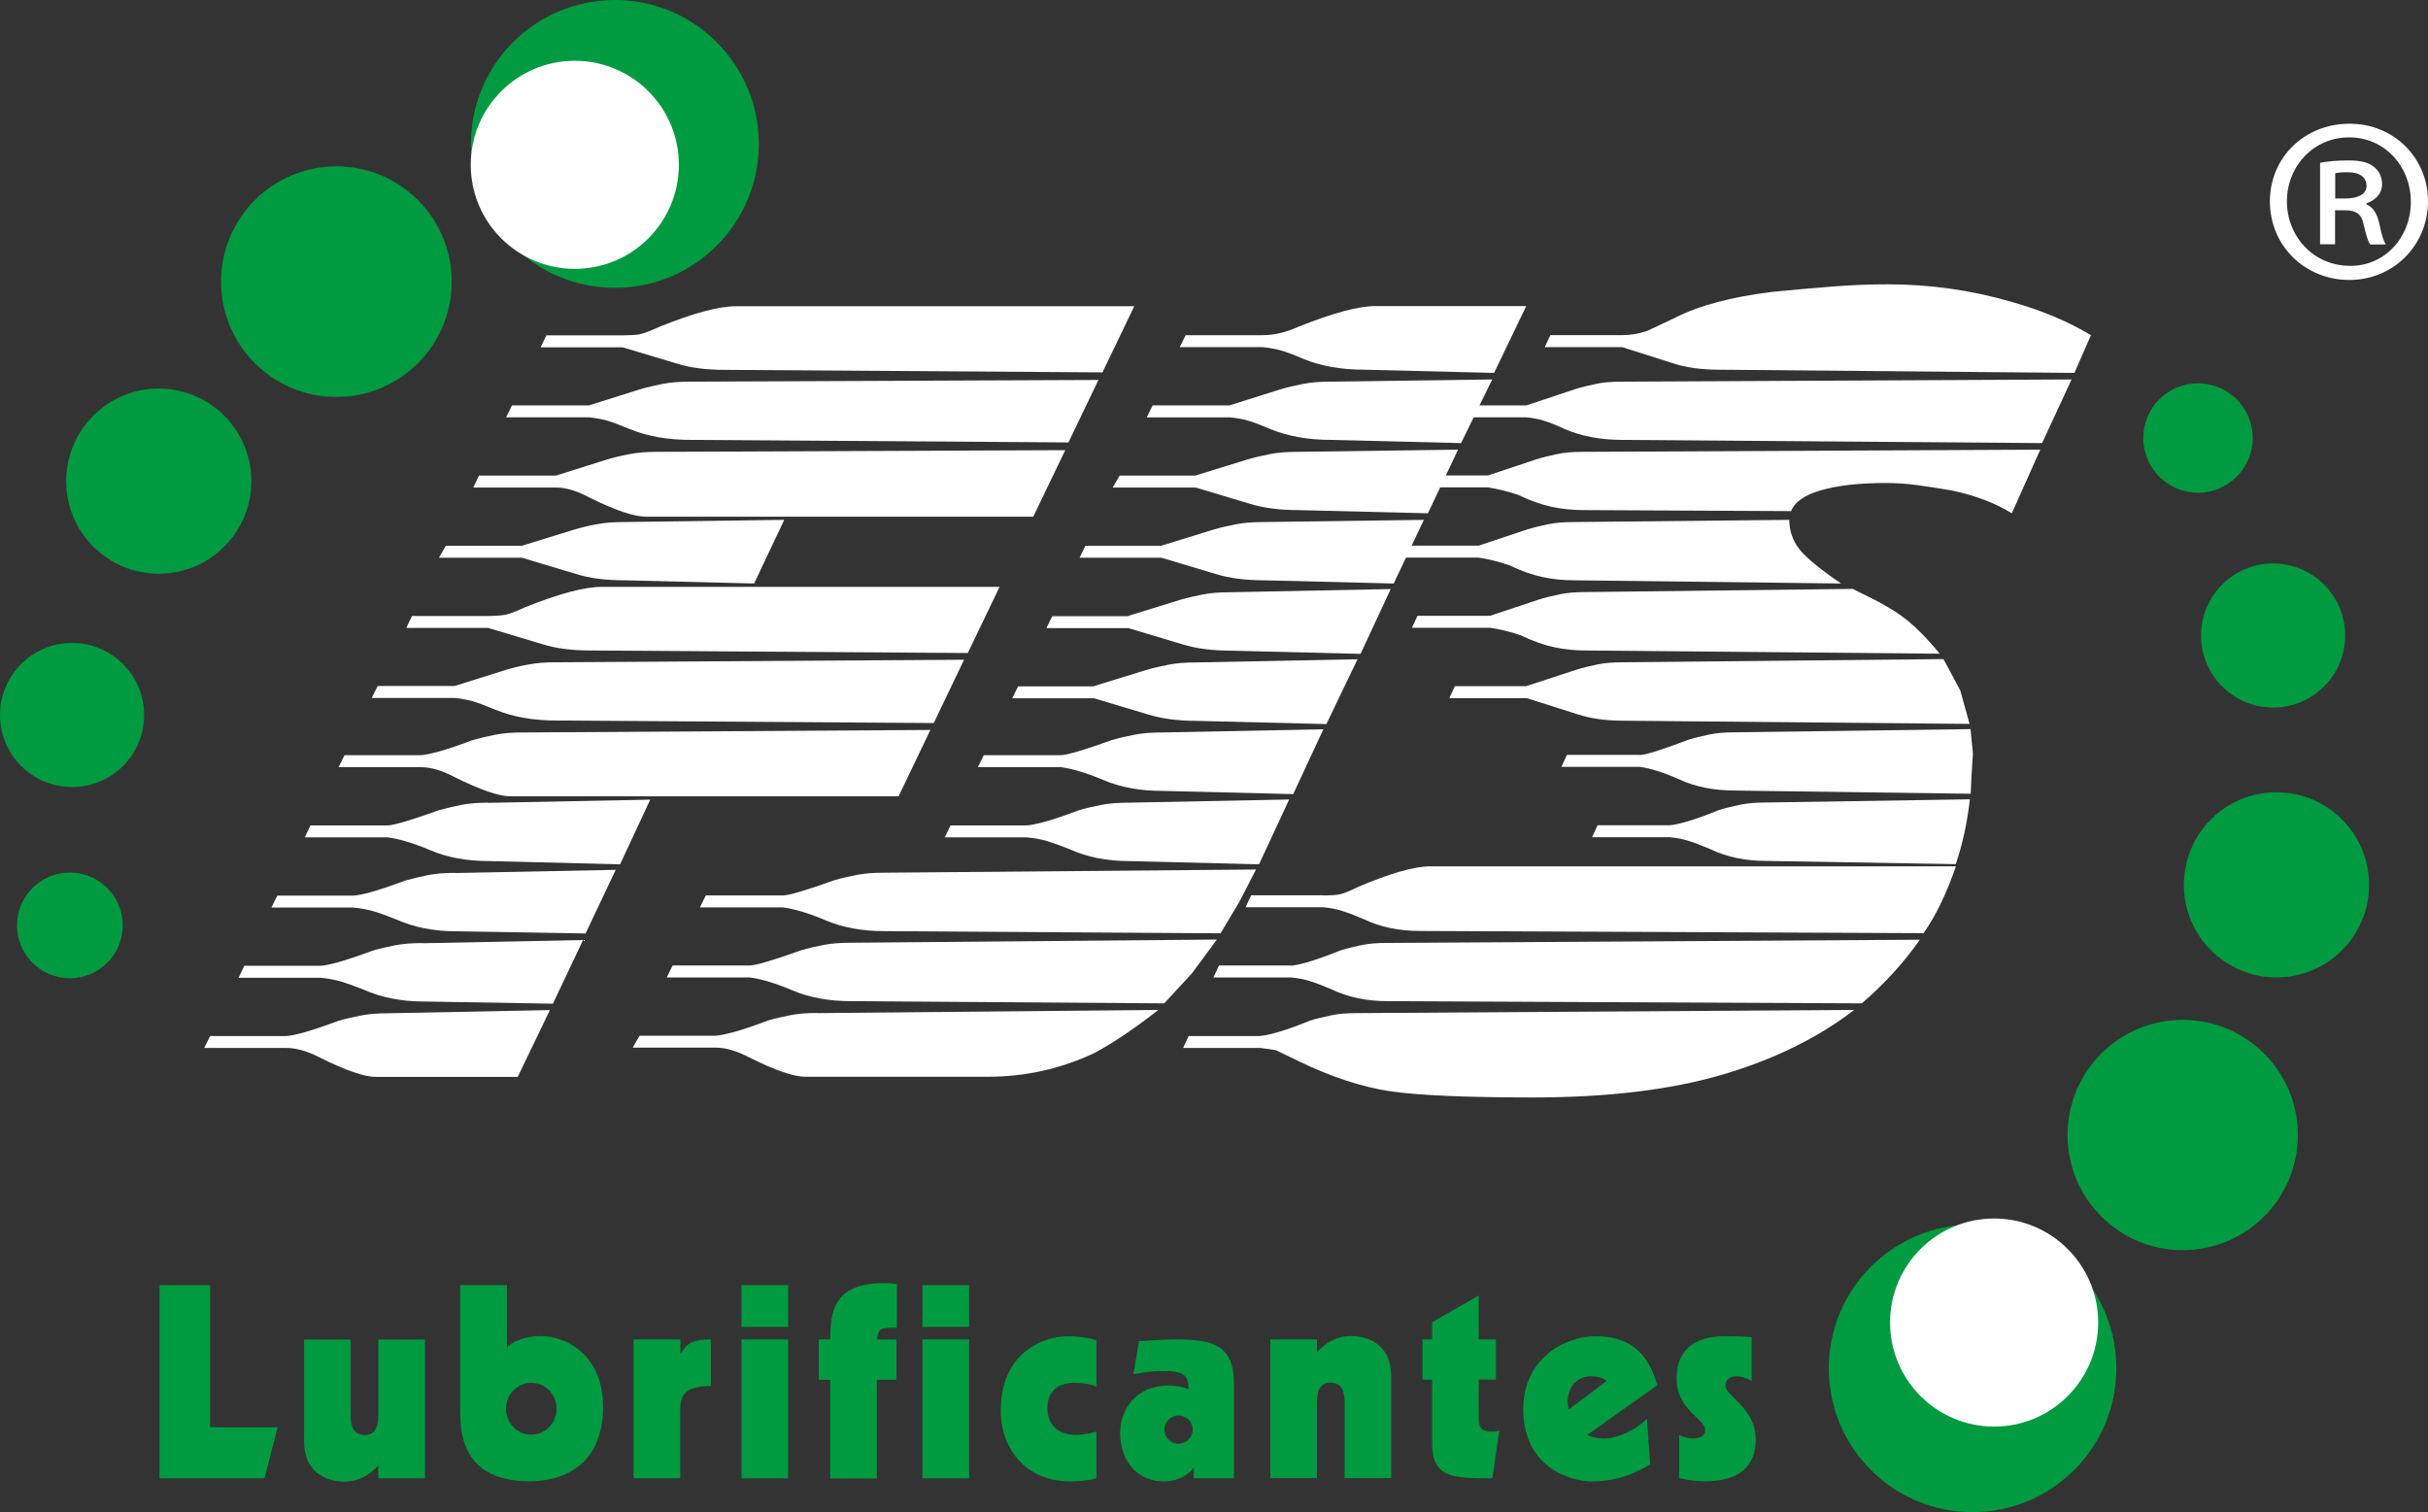 <svg xmlns="http://www.w3.org/2000/svg" id="Capa_2" viewBox="0 0 144.21 89.82"><rect x="0" y="0" width="144.21" height="89.82" fill="#333333" stroke="none"/><defs><style>.cls-1{fill:#fff;}.cls-2{fill:#009b40;}</style></defs><g id="Capa_1-2"><path class="cls-1" d="m43.72,18.19c-1.01,0-2.52.4-4.55,1.22-.56.25-.95.4-1.19.45-.24.04-.58.06-1.02.06h-4.51l-.34.71h4.87l3.2.96c.81.26,1.77.38,2.89.38l22.41.15,1.89-3.93h-23.65Zm-2.75,4.48c-.6,0-1.13.04-1.59.13-.46.09-.91.19-1.35.32l-3.05.96h-4.57l-.35.71h4.93c.4.04.75.11,1.06.19.3.09.75.26,1.36.51,1.05.43,2.26.64,3.62.64l22.43.15,1.78-3.71-24.28.1Zm-1.96,4.17c-.6,0-1.13.04-1.59.13-.46.08-.91.19-1.35.32l-3.05.96h-4.57l-.34.71h4.93c.56,0,1.21.19,1.94.58,1.54.77,2.67,1.15,3.39,1.15h23l1.9-3.95-24.24.1Zm-1.97,4.17c-.6,0-1.13.04-1.59.13-.46.08-.91.19-1.35.32l-3.11.96h-4.51l-.41.71h4.93l3.2.96c.8.26,1.77.38,2.89.38l7.7.19,1.79-3.78-9.56.13Zm-1.31,3.85c-1,0-2.52.4-4.54,1.21-.56.26-.96.41-1.19.45-.24.04-.59.07-1.02.07h-4.51l-.34.71h4.87l3.2.96c.81.26,1.77.38,2.89.38l22.39.15,1.89-3.93h-23.63Zm-2.74,4.48c-.6,0-1.13.04-1.59.13-.46.08-.91.19-1.35.32l-3.05.96h-4.57l-.35.71h4.93c.4.04.75.11,1.06.19.3.09.75.26,1.36.51,1.05.43,2.25.64,3.62.64l22.41.15,1.8-3.76-24.28.15Zm-1.97,4.17c-.6,0-1.13.04-1.59.13-.46.09-.91.2-1.35.32-.91.34-1.62.58-2.12.71-.5.13-.83.19-.99.19h-4.51l-.35.71h4.87c.6,0,1.26.19,2,.58,1.54.77,2.65,1.15,3.32,1.15h23.07l1.89-3.94-24.25.15Zm-2.02,4.17c-.6,0-1.13.04-1.59.13-.46.09-.91.2-1.35.32-1.67.6-2.69.9-3.05.9h-4.57l-.34.71h4.93c.68.09,1.53.34,2.54.77,1.01.43,2.18.64,3.5.64l7.76.19,1.79-3.84-9.61.19Zm-1.97,4.17c-.6,0-1.13.04-1.59.13-.46.09-.91.2-1.35.32-.91.34-1.62.57-2.12.71-.5.13-.83.19-.99.19h-4.51l-.35.71h4.87c.44.04.84.12,1.2.22.37.11.81.27,1.33.48,1.05.47,2.24.71,3.56.71l7.7.13,1.79-3.78-9.56.19Zm-1.96,4.17c-.6,0-1.13.04-1.59.13-.46.09-.91.19-1.35.32-.92.34-1.62.57-2.12.71-.5.13-.83.19-.99.19h-4.51l-.34.71h4.87c.44.04.85.12,1.21.22.36.11.8.27,1.33.48,1.06.47,2.24.71,3.57.71l7.69.13,1.79-3.78-9.55.19Zm-2.03,4.17c-.6,0-1.13.04-1.59.13-.46.09-.91.19-1.35.32-.92.34-1.62.57-2.12.71-.5.13-.83.19-.99.19h-4.51l-.35.71h4.87c.6,0,1.26.19,2,.57,1.54.77,2.64,1.15,3.33,1.15h8.42l1.91-3.97-9.62.19Z"></path><path class="cls-1" d="m48.54,60.18l20.26-.19c-1.42,1.11-2.69,1.97-3.8,2.56-1.99.94-4.1,1.41-6.35,1.41h-10.82c-.68,0-1.79-.38-3.33-1.15-.73-.38-1.39-.58-1.99-.58h-4.93l.41-.71h4.51c.16,0,.49-.06.99-.19.5-.13,1.2-.36,2.12-.71.44-.13.89-.23,1.35-.32.46-.09.99-.13,1.59-.13Zm23.73-4.36l-1.47,1.99-1.65,1.79-18.58-.13c-1.32,0-2.49-.21-3.5-.64-1.01-.43-1.86-.68-2.54-.77h-4.93l.35-.71h4.57c.36,0,1.38-.3,3.05-.9.44-.13.89-.23,1.35-.32.46-.09.99-.13,1.59-.13l21.76-.19Zm.23-.38l-19.96-.13c-1.32,0-2.49-.21-3.5-.64-1.01-.43-1.86-.68-2.54-.77h-4.93l.35-.71h4.57c.36,0,1.38-.3,3.05-.9.44-.13.89-.23,1.35-.32.46-.09.99-.13,1.59-.13l22.12-.19-.99,1.92-1.11,1.86Zm-11.54-6.41c.16,0,.49-.06.99-.19.5-.13,1.2-.36,2.12-.71.44-.13.89-.23,1.35-.32.46-.09.99-.13,1.59-.13l9.56-.19-1.79,3.85-7.7-.19c-1.32,0-2.51-.23-3.56-.71-.53-.21-.97-.37-1.33-.48-.36-.11-.77-.18-1.21-.22h-4.87l.35-.71h4.51Zm2.03-4.17c.36,0,1.38-.3,3.05-.9.44-.13.89-.23,1.35-.32.46-.09.99-.13,1.59-.13l9.62-.19-1.79,3.85-7.76-.19c-1.32,0-2.49-.21-3.5-.64-1.01-.43-1.86-.68-2.54-.77h-4.93l.35-.71h4.57Zm1.97-4.1l3.11-.96c.44-.13.89-.23,1.35-.32.46-.09.99-.13,1.59-.13l9.62-.19-1.85,3.85-7.7-.19c-1.12,0-2.09-.13-2.89-.38l-3.2-.96h-4.87l.35-.71h4.51Zm2.03-4.17l3.11-.96c.44-.13.89-.23,1.35-.32.46-.09.99-.13,1.59-.13l9.56-.19-1.79,3.85-7.7-.19c-1.12,0-2.09-.13-2.89-.38l-3.2-.96h-4.87l.35-.71h4.51Zm1.97-4.17l3.11-.96c.44-.13.89-.23,1.35-.32.46-.09.99-.13,1.59-.13l9.56-.13-1.79,3.78-7.7-.19c-1.12,0-2.09-.13-2.89-.38l-3.2-.96h-4.87l.35-.71h4.51Zm2.03-4.17l3.11-.96c.44-.13.89-.23,1.35-.32.46-.09.99-.13,1.59-.13l9.56-.13-1.79,3.78-7.7-.19c-1.12,0-2.09-.13-2.89-.38l-3.2-.96h-4.93l.41-.71h4.51Zm2.03-4.17l3.05-.96c.44-.13.89-.23,1.35-.32.46-.09.99-.13,1.59-.13l9.62-.13-1.85,3.78-7.7-.19c-1.36,0-2.57-.21-3.62-.64-.61-.26-1.06-.43-1.36-.51-.3-.09-.65-.15-1.06-.19h-4.93l.35-.71h4.57Zm1.97-4.17c.68,0,1.4-.17,2.15-.51,2.03-.81,3.54-1.22,4.55-1.22h8.96l-1.91,3.97-7.7-.19c-1.36,0-2.57-.21-3.62-.64-.61-.26-1.06-.43-1.36-.51s-.66-.15-1.06-.19h-4.93l.35-.71h4.57Z"></path><path class="cls-1" d="m74.87,61.53c.15,0,.46-.06.93-.19.47-.13,1.14-.36,2-.71.41-.13.84-.23,1.27-.32.43-.09.93-.13,1.5-.13l29.56-.19c-2.17,1.67-4.78,2.95-7.85,3.85-3.07.9-6.81,1.35-11.24,1.35-4.05,0-6.9-.13-8.55-.38-1.65-.26-3.45-.85-5.39-1.79l-1.32-.64-.91-.13h-4.6l.33-.71h4.26Zm1.8-4.17c.15,0,.46-.06.93-.19.47-.13,1.14-.36,2-.71.41-.13.84-.23,1.27-.32.43-.09.93-.13,1.5-.13l31.66-.19c-.96,1.37-2.11,2.63-3.45,3.78l-28.15-.13c-1.25,0-2.37-.23-3.36-.71-.5-.21-.91-.37-1.26-.48-.34-.11-.72-.18-1.14-.22h-4.6l.33-.71h4.26Zm1.91-4.17c.42,0,.74-.02.96-.06.23-.04.6-.19,1.13-.45,1.91-.81,3.34-1.22,4.29-1.22h31.21c-.54,1.58-1.18,2.91-1.92,3.97l-29.91-.13c-1.25,0-2.37-.23-3.36-.71-.5-.21-.91-.37-1.26-.48-.34-.11-.72-.18-1.14-.22h-4.6l.33-.71h4.26Zm9.22-20.77l2.88-.96c.41-.13.84-.23,1.27-.32.43-.09.93-.13,1.5-.13l12.82-.13c.01.64.2,1.21.57,1.7.37.49,1.2,1.19,2.51,2.08l-15.84-.19c-.64,0-1.27-.06-1.88-.19-.61-.13-1.27-.36-2-.71-.61-.21-1.22-.36-1.82-.45h-4.65l.33-.71h4.31Zm.55-4.17l2.88-.96c.41-.13.84-.23,1.27-.32.43-.09.93-.13,1.5-.13l27.18-.13-1.69,3.78c-.96-.6-2.14-1.05-3.54-1.35-.72-.13-1.4-.23-2.05-.32-.65-.09-1.29-.13-1.93-.13-1.51,0-2.77.14-3.77.42-1,.28-1.6.7-1.82,1.25l-12.32-.06c-.64,0-1.27-.06-1.88-.19-.61-.13-1.27-.36-2-.71-.61-.21-1.22-.36-1.82-.45h-4.65l.33-.71h4.31Zm.15,8.33l2.88-.96c.41-.13.84-.23,1.27-.32.43-.09.93-.13,1.5-.13l15.89-.19c.95.47,1.55.77,1.77.9.53.3.94.56,1.21.77.65.47,1.38,1.2,2.19,2.18l-21-.19c-.64,0-1.27-.06-1.88-.19-.61-.13-1.27-.36-2-.71-.61-.21-1.22-.36-1.82-.45h-4.65l.33-.71h4.31Zm2.17,4.17l2.93-.96c.41-.13.84-.23,1.27-.32.43-.09.93-.13,1.5-.13l19.06-.19,1,1.86.55,1.99-20.55-.19c-1.06,0-1.97-.13-2.73-.38l-3.02-.96h-4.6l.33-.71h4.26Zm-.01-16.67l2.88-.96c.41-.13.84-.23,1.27-.32.43-.09.93-.13,1.5-.13l26.73-.13-1.75,3.78-24.92-.19c-1.29,0-2.43-.21-3.42-.64-.57-.26-1-.43-1.29-.51-.29-.09-.62-.15-1-.19h-4.65l.33-.71h4.31Zm5.66-4.17c.53,0,1.04-.09,1.53-.26l1.63-.77c1.42-.73,3.35-1.24,5.76-1.54,1.28-.13,2.48-.23,3.6-.32,1.11-.09,2.22-.13,3.32-.13,2.46,0,4.89.34,7.28,1.03,1.82.51,3.41,1.18,4.75,1.99l-.98,2.24-21.11-.19c-1.06,0-1.97-.13-2.73-.38l-3.02-.96h-4.6l.33-.71h4.26Zm1.06,24.94c.34,0,1.3-.3,2.88-.9.41-.13.84-.23,1.27-.32.43-.09.93-.13,1.5-.13l14.01-.19.14,1.47-.09,1.41-.04.96-13.96-.19c-1.25,0-2.35-.21-3.3-.64-.95-.43-1.75-.68-2.4-.77h-4.65l.33-.71h4.31Zm1.78,4.17c.15,0,.46-.06.93-.19.47-.13,1.14-.36,2-.71.41-.13.84-.23,1.27-.32.43-.09.93-.13,1.5-.13l12.14-.19c-.16,1.41-.44,2.69-.84,3.85l-11.24-.19c-1.25,0-2.37-.23-3.36-.71-.5-.21-.91-.37-1.26-.48-.34-.11-.72-.18-1.14-.22h-4.6l.33-.71h4.26Z"></path><path class="cls-2" d="m9.49,76.34h2.99v8.44h4.01l-.78,3.03h-6.23v-11.46Z"></path><path class="cls-2" d="m25.24,87.81h-2.77v-.76c-.54.59-1.19.96-2.02.96-1.15,0-2.39-.62-2.39-2.37v-6.07h2.77v4.52c0,.53.1,1.15.84,1.15.68,0,.8-.62.8-1.15v-4.52h2.77v8.25Z"></path><path class="cls-2" d="m27.34,76.34h2.77v3.69h.03c.21-.32,1.1-.67,1.94-.67,1.59,0,3.74,1.15,3.74,4.22,0,3.28-2.17,4.41-4.35,4.41-4.14,0-4.14-3.03-4.14-4.39v-7.26Zm4.22,8.88c.81,0,1.5-.68,1.5-1.54s-.68-1.54-1.5-1.54-1.51.68-1.51,1.54.68,1.54,1.51,1.54Z"></path><path class="cls-2" d="m37.64,79.56h2.77v.83h.03c.35-.64.81-.83,1.78-.83v2.77c-1.54,0-1.82.54-1.82,1.48v4h-2.77v-8.25Z"></path><path class="cls-2" d="m44.04,76.34h2.77v2.48h-2.77v-2.48Zm0,3.22h2.77v8.25h-2.77v-8.25Z"></path><path class="cls-2" d="m48.63,79.56h.68c.02-1.4.05-3.34,3.15-3.34.27,0,.53.02.81.05v2.6c-.97,0-1.08,0-1.19.7h1.16v2.39h-1.16v5.86h-2.77v-5.86h-.68v-2.39Z"></path><path class="cls-2" d="m54.79,76.34h2.77v2.48h-2.77v-2.48Zm0,3.22h2.77v8.25h-2.77v-8.25Z"></path><path class="cls-2" d="m65.12,82.38c-.22-.16-.92-.24-1.29-.24-.99,0-1.62.48-1.62,1.5,0,.81.45,1.59,1.72,1.59.51,0,.94-.13,1.19-.19v2.77c-.32.11-1.07.19-1.56.19-2.64,0-4.12-1.97-4.12-4.19,0-3.53,2.58-4.44,4.04-4.44.38,0,1.03.05,1.64.24v2.77Z"></path><path class="cls-2" d="m67.65,79.67c.75-.05,1.51-.11,2.26-.11,2.18,0,3.38.4,3.38,2.6v5.65h-2.39v-.61h-.03c-.1.18-.67.8-1.78.8-1.37,0-2.56-1.03-2.56-2.9,0-1.42,1-2.8,2.85-2.8.49,0,.96.1,1.21.22,0-.83-.27-1.08-1.5-1.08-.86,0-1.26.11-1.77.19l.33-1.96Zm1.51,5.25c0,.46.38.84.84.84s.84-.38.84-.84-.38-.84-.84-.84-.84.38-.84.84Z"></path><path class="cls-2" d="m75.45,79.56h2.77v.76c.54-.59,1.19-.96,2.02-.96,1.15,0,2.39.62,2.39,2.37v6.07h-2.77v-4.52c0-.53-.1-1.15-.84-1.15-.68,0-.8.62-.8,1.15v4.52h-2.77v-8.25Z"></path><path class="cls-2" d="m85.06,78.54l2.77-1.59v2.61h1.02v2.39h-1.02v2.26c0,.4,0,.83.81.83.24,0,.32-.03.41-.06l-.41,2.83c-2.34,0-3.58,0-3.58-2.09v-3.77h-.57v-2.39h.57v-1.02Z"></path><path class="cls-2" d="m98.02,86.98c-.51.3-1.7,1.02-3.46,1.02-1.35,0-4.09-.88-4.09-4.3,0-2.96,2.42-4.33,4.31-4.33,2.71,0,3.34,1.89,3.66,2.91l-4.16,2.95c.14.1.56.22.96.22.94,0,2.05-.62,2.58-1.18l.19,2.71Zm-2.6-4.94c-.18-.22-.68-.29-.91-.29-.76,0-1.4.54-1.4,1.53,0,.14.03.29.06.45l2.24-1.69Z"></path><path class="cls-2" d="m99.72,85.24c.13.06.45.21.83.21.35,0,.73-.13.73-.51,0-.68-1.7-1.16-1.7-3.07,0-1.78,1.19-2.5,2.85-2.5.75,0,1.31.03,1.61.06v2.61c-.24-.16-.57-.29-.94-.29-.32,0-.62.21-.62.56,0,.61,1.8,1.32,1.8,3.2,0,1.58-.96,2.48-3.04,2.48-.24,0-.64,0-1.51-.19v-2.56Z"></path><circle class="cls-2" cx="4.15" cy="54.97" r="3.14"></circle><circle class="cls-2" cx="4.28" cy="42.47" r="4.28"></circle><circle class="cls-2" cx="9.43" cy="28.58" r="5.5"></circle><circle class="cls-2" cx="19.98" cy="16.73" r="6.85"></circle><circle class="cls-2" cx="36.52" cy="8.55" r="8.55"></circle><circle class="cls-2" cx="130.55" cy="26.02" r="3.25"></circle><circle class="cls-2" cx="135.01" cy="37.75" r="4.28"></circle><circle class="cls-2" cx="135.21" cy="52.56" r="5.5"></circle><circle class="cls-2" cx="129.64" cy="67.42" r="6.84"></circle><circle class="cls-2" cx="117.16" cy="81.28" r="8.54"></circle><circle class="cls-1" cx="34.14" cy="9.79" r="6.18"></circle><circle class="cls-1" cx="118.44" cy="78.56" r="6.18"></circle><path class="cls-1" d="m139.57,7.35c2.61,0,4.64,2.03,4.64,4.61s-2.03,4.67-4.67,4.67-4.72-2.03-4.72-4.67,2.09-4.61,4.72-4.61h.03Zm-.06.81c-2.09,0-3.68,1.71-3.68,3.8s1.59,3.83,3.74,3.83c2.06.03,3.62-1.68,3.62-3.8s-1.57-3.83-3.65-3.83h-.03Zm-.81,6.35h-.9v-4.84c.49-.09,1.01-.14,1.68-.14.81,0,1.22.14,1.51.38.29.2.49.58.49,1.04,0,.58-.43.96-.93,1.13v.06c.41.17.64.55.78,1.19.14.72.26,1.01.38,1.19h-.93c-.14-.17-.26-.61-.41-1.25-.12-.55-.43-.78-1.1-.78h-.58v2.03Zm0-2.72h.61c.64,0,1.25-.2,1.25-.75,0-.46-.32-.81-1.16-.81-.35,0-.55.03-.7.06v1.51Z"></path></g></svg>